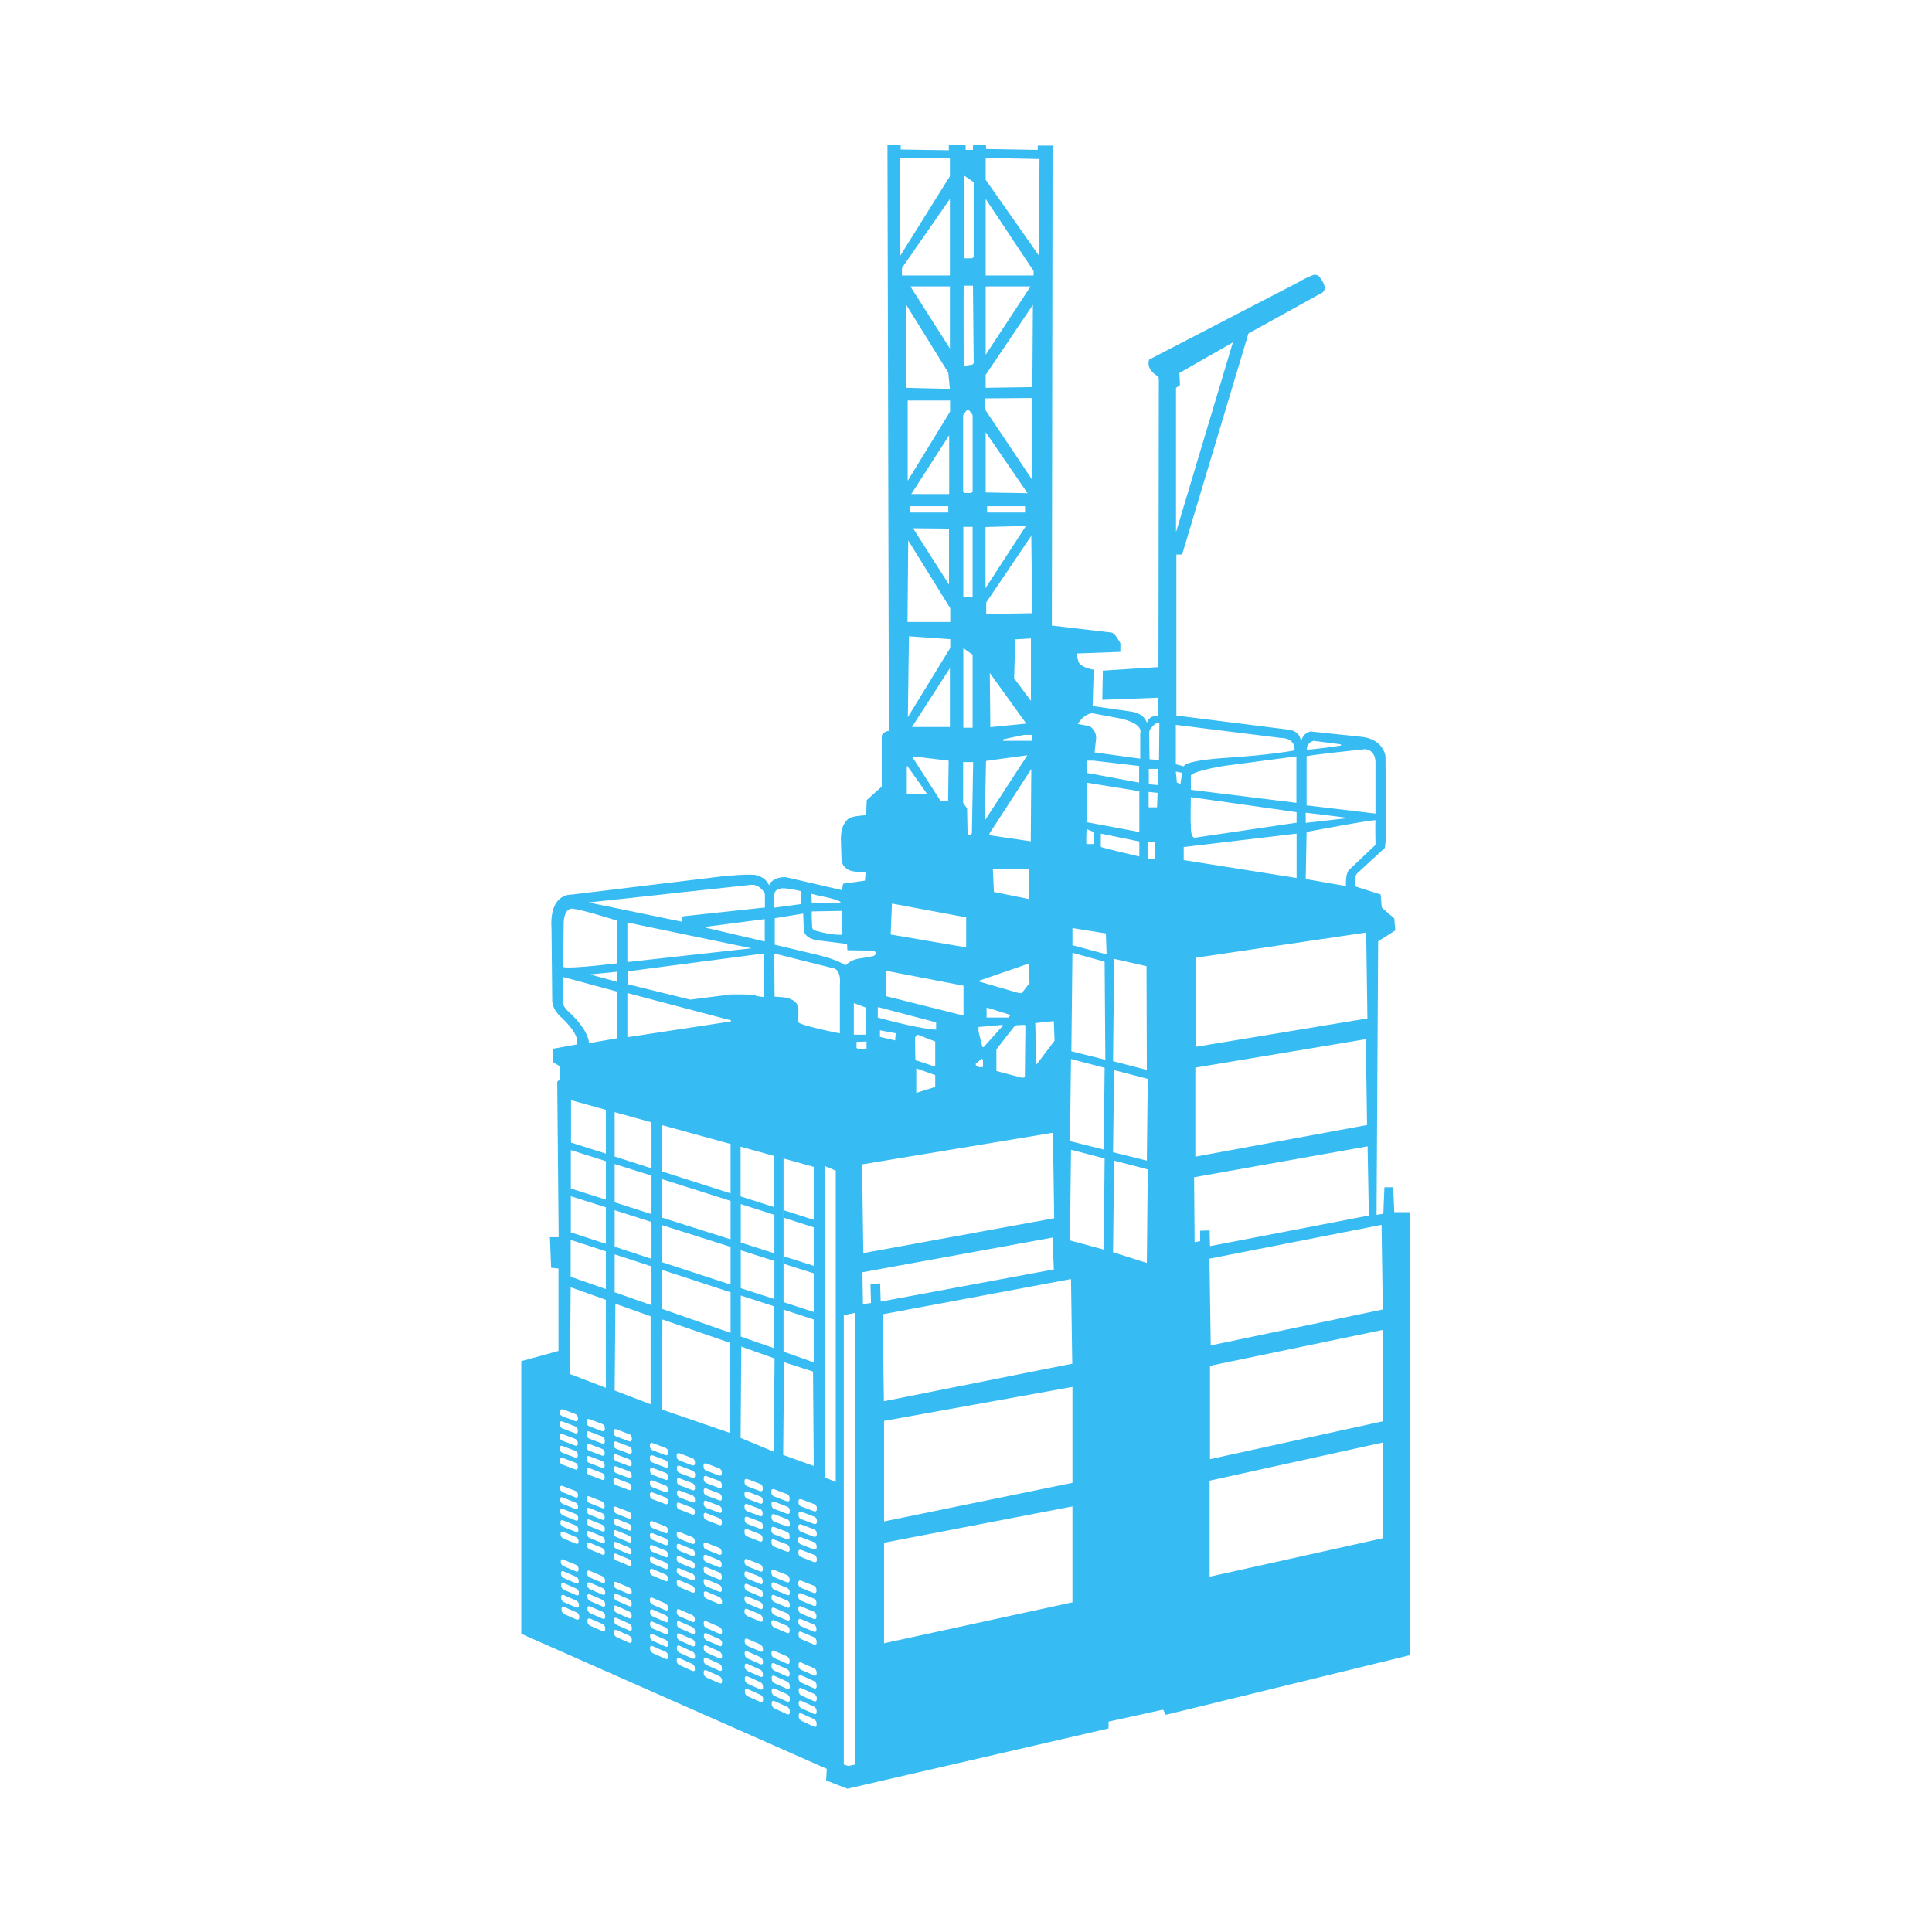 <?xml version="1.0" encoding="UTF-8"?>
<svg id="_图层_1" data-name="图层_1" xmlns="http://www.w3.org/2000/svg" version="1.1" viewBox="0 0 1080 1080">
  <!-- Generator: Adobe Illustrator 29.6.0, SVG Export Plug-In . SVG Version: 2.1.1 Build 207)  -->
  <defs>
    <style>
      .st0 {
        fill: #36bbf2;
      }
    </style>
  </defs>
  <path class="st0" d="M779.4,677.3l-.6-13.6h-4.9l-.6,14.8-3.8.6.9-152.9,9.6-6.1-.6-6.7-7-6.1-.6-7.3-13.9-4.4s-1.5-5.2.9-7.5l15.4-14.2s0-.9.6-5.8l-.3-45.3s-.9-9.9-14.2-11l-27.6-2.9s-4.9.6-5.5,6.7c0,0,.9-7-7.5-7.8l-62.1-7.8v-90h3.2l37.1-123.6,40.3-22.3s5.5-1.5-.5-9.2c-.9-1.2-2.5-1.6-3.8-1.1-2,.8-5.1,2.1-8.5,4.2l-83,43s-2.4,5.4,5.2,9.5l.2,1.4-.2,161-31.1,2-.3,16.3,31.3-1.2v10.3s-4.8-1-6.4,3.8c0,0-1-5.4-9.3-6.4l-21-3,.6-20.3s-7.1-1.2-8.4-4.2c0,0-1-2.5-.9-4.9l24.2-.9v-4.9c-.1,0-2.6-5.2-4.9-5.9l-33.4-3.9.4-268.3h-8.3v2.4l-28.9-.5v-2.2c0,0-7.3,0-7.3,0v2.7h-4.1v-2.7h-9.4v2.9c-.1,0-26.9-.4-26.9-.4v-2.5c0,0-7.4,0-7.4,0l.8,327.5s-2.6,0-4,2.5v28.6c0,0-8.4,7.6-8.4,7.6l-.3,8.4s-7.1.4-9.3,1.6c0,0-5.2,2.5-4.8,12.6l.3,10.2s-.3,6.2,7.4,7.1l6.1.6-.4,4.5-12.2,1.7-.6,3.6-31.2-7.2s-5.1-.7-8.7,2.9l-.9,1.6s-1.2-4.2-7.3-5.7c0,0-2.3-.9-19,.7l-84.1,10.2s-12.5-1.1-11.2,18.9l.4,40s-.4,4.4,4.4,9.1c0,0,9.8,8.4,9.6,14.4v1.3c0,0-13.7,2.5-13.7,2.5v7.3c0,0,4,2.5,4,2.5v7.2s-1.5,1.4-1.5,1.4l.8,86.9h-4.9c0,.1.7,17.1.7,17.1l4.1.4v46.1l-20.8,5.7v152.4l170.8,75.5-.4,6.5.6.2,11.3,4.4,146-33.7v-3.8l30.5-6.7,1.5,2.9,136.7-33.4v-247.6h-9ZM640.9,540l.2,58.1-18.9-4.9.6-57.2,18.1,4.1ZM607.4,459.6v-22.1l29.5,4.8v22.8l-29.5-5.5ZM611.6,471.8s-3.8.1-4.2,0c-.4-.1,0-8.4,0-8.4,0,0,4.1,1.9,4.2,1.7.1-.1,0,6.7,0,6.7ZM607.4,432v-6.8h3.9l25.5,3v9.3l-29.5-5.5ZM610.8,398.8c.1,0,.2,0,.3,0l15.5,2.9c13.2,3.1,10.8,8.1,10.8,8.1v14.3l-25.5-3.5.6-5.8c1.4-6.4-3.5-8.9-3.5-8.9l-6.5-1.2c3.4-5.5,7.4-6,8.3-6ZM589.1,570.8l.4,11-10.1,13.3-.7-23.2,10.4-1.1ZM551,88.3l30.1.6-.4,53.9-29.7-42.3v-12.2ZM551,111.2l26.8,40.3v2.5h-26.8v-42.8ZM551,160.1h25.1l-25.1,38.2v-38.2ZM551.1,209.4l26.3-39-.3,46-26.1.4v-7.4ZM553.1,466.9v-.9l23.4-36.1-.3,40.4-23.1-3.4ZM575.3,485.6v17l-19.7-4-.6-13h20.3ZM573.7,404.5l-20.1,2-.3-30.3,20.4,28.3ZM566.9,379.4l.6-22,8.8-.5v34.9l-9.3-12.5ZM560.7,413.3l11.7-2.5h4.3v3.3h-16v-.8ZM551.3,343.3v-6.5l25.2-37.3.5,43.3-25.6.4ZM551,275.3v-33.7l23.4,34.1-23.4-.4ZM573,283v3.5h-21.2v-3.5h21.2ZM573.5,294l-22.6,34.8v-34.2l22.6-.6ZM576.8,222.5v45.5c.1,0-25.9-38.7-25.9-38.7l-.4-6.6,26.2-.2ZM551.1,425.4c0-.1,23.2-3.2,23.2-3.2l-23.8,36.5.7-33.3ZM547.4,548.2l27.8-9.6.3,11-4.4,5.6-2-.2-21.7-6.3v-.6ZM566.8,574l1.5-.9h.2s4.4-.2,4.4-.2l.3.5-.3,28.8-1.5.3-14.4-3.8v-12.1l9.8-12.6ZM563.8,568.8h-12.3v-5.6l13.5,4.2-1.3,1.4ZM547,574.1l13.5-1.2v.6l-10.6,11.8h-.7l-2.2-8.6v-2.7ZM545.5,594.4c.2,0,3.5-2.7,3.5-2.7l.5,1v3.7l-2.1.2-1.9-1.1v-1ZM538.7,98l5.6,3.8c0,.3,0,41.4,0,41.4,0,.6-.5,1.2-1.2,1.2h-3.5c-.6,0-.9-.3-.9-.9,0,0,0-45.2,0-45.5ZM538.6,159.7h5.3c0,.3.4,43,.4,43,0,.6-.5,1.2-1.2,1.2l-3.5.5c-.6,0-.9-.3-.9-.9,0,0-.1-43.5,0-43.8ZM538.5,362.3l5.2,3.7v40.8h-5.2v-44.4ZM538.5,333.6v-39.1s5.2,0,5.2,0v39.1h-5.2ZM538.6,231.8l1.5-2.1c.5-.6,1.4-.7,1.9,0l1.5,2c.1.2.2.4.2.7v42c0,.6-.5,1.2-1.2,1.2h-2.9c-.6,0-1.2-.5-1.2-1.2v-41.9c0-.2,0-.5.2-.7ZM538.3,426h5.7l-.7,39.8-.8,1h-1.6l-.3-14.9-2.2-3.1v-22.8ZM504.2,154v-4.2l26.8-38.6v42.8h-26.8ZM531,160.1v34.7l-22.1-34.7h22.1ZM506.6,170.4l23.5,37.9.9,9.1-24.4-.6v-46.4ZM530.5,295.5v31.3l-20.1-31.5,20.1.2ZM508.9,286.5v-3.5h21.2v3.5h-21.2ZM509.4,276.2l21.2-32.9v32.9h-21.2ZM507.4,268.9v-45h23.7v6.2l-23.7,38.7ZM507,428.3h.3c0,0,10.6,15,10.6,15v.7h-11v-15.7ZM510.4,423.7v-.9l19.9,2.4-.3,22.4h-4.3l-15.3-23.8ZM509.8,406.4l21.2-32.9v32.9h-21.2ZM507.5,401l.6-45.3,23.1,1.6v4.9l-23.7,38.7ZM507.3,347.7l.4-45.6,23.5,37.9v7.7h-23.9ZM503.3,88.3h27.7v10.2l-27.7,44.4v-54.6ZM498.6,505.1l41.5,7.7v16.8l-42.2-7.2.7-17.4ZM495.5,542.7l43.1,8.3v16.7l-43.1-10.8v-14.2ZM491,563l32.3,8.5v4.1c-10.7-.6-32.6-6.8-32.6-6.8v-5.3c0,0,.2-.6.2-.6ZM521.7,595.9l-10-3.3-.2-12.7,1.5-1.5,9.8,3.8v13.6h-1.1ZM522.8,601v6.6l-10.6,3.3v-13.7l10.6,3.8ZM500.7,577.7l-.3,3.9-8.5-2v-3.7c0,0,.3.1.3.1l8.5,1.6ZM473.5,527.6l.2,3.6,14.5.2s3,1.1.2,3c0,0-2.6.6-7.8,1.4,0,0-4.1.2-7.7,3.6h-.8s-3.2-2.7-14.6-5.5l-24.4-5.8v-14.8c.1,0,15.9-2.6,15.9-2.6l.3,8.6s-.6,5.7,9.1,6.5l15.2,1.9ZM470.8,509.3v13.2s-5,.6-15.2-2.3c-.9-.3-1.6-1.1-1.6-2-.1-2.7-.4-8-.2-8.7l17.1-.3ZM432.9,500.3c-.1-4.4,6-3.7,6-3.7,5.8.4,17.5,3.8,17.6,3.8,13.4,2.7,13.3,3.8,13.3,3.8v.6h-16l-.3-7.2h-5.7v7.8l-15,2v-7.1ZM432.8,646.2v28.6l-18.8-6v-27.8l18.8,5.2ZM414.1,720v-21.1l18.8,6v21.3l-18.8-6.1ZM432.8,730.4v23.3h0s-14-4.9-14-4.9l-4.7-1.7v-22.9l18.8,6.1ZM414.1,694.6v-21.5l18.8,6v21.5l-18.8-6ZM394.5,518.6v-.5c-.2,0,33-4.3,33-4.3v12.5l-33-7.7ZM420.1,530.1l-69.4,7.7v-22.1c.1,0,69.4,14.4,69.4,14.4ZM375,499.4c5.7-.5,39.7-4.2,45.1-4.8.5,0,1.1,0,1.6.1,4.8,1.4,5.9,5.2,5.9,5.2v7.4l-45.5,4.9-1.1.9v2.1l-52-10.7,46-5ZM364.9,899.8c2.8,1.2,4.2,1.8,7.1,3.1.9.4,1.5,1.3,1.5,2.2,0,.3,0,.5,0,.8,0,.8-.7,1.2-1.5.8-2.8-1.2-4.2-1.9-7.1-3.1-.9-.4-1.5-1.3-1.5-2.2,0-.3,0-.5,0-.8,0-.8.7-1.2,1.5-.8ZM363.3,894.8c0-.3,0-.5,0-.8,0-.8.7-1.2,1.5-.8,2.8,1.2,4.2,1.8,7.1,3.1.9.4,1.5,1.3,1.5,2.2,0,.3,0,.5,0,.8,0,.8-.7,1.2-1.5.8-2.8-1.2-4.2-1.8-7.1-3.1-.9-.4-1.5-1.3-1.5-2.2ZM373.5,826.3c0,.8-.7,1.3-1.5.9-2.8-1.1-4.2-1.6-7.1-2.7-.9-.3-1.5-1.3-1.5-2.1,0-.3,0-.5,0-.9,0-.8.7-1.3,1.5-.9,2.8,1.1,4.2,1.6,7.1,2.7.9.3,1.5,1.3,1.5,2.1,0,.3,0,.5,0,.9ZM371.9,834.1c-2.8-1.1-4.2-1.6-7.1-2.7-.9-.3-1.5-1.3-1.5-2.1,0-.3,0-.5,0-.8,0-.8.7-1.2,1.5-.9,2.8,1.1,4.2,1.6,7.1,2.7.9.3,1.5,1.3,1.5,2.1,0,.3,0,.5,0,.8,0,.8-.7,1.2-1.5.9ZM373.4,839.1c0,.3,0,.5,0,.8,0,.8-.7,1.2-1.5.9-2.8-1.1-4.2-1.7-7.1-2.7-.9-.3-1.5-1.3-1.5-2.1,0-.3,0-.5,0-.8,0-.8.7-1.2,1.5-.9,2.8,1.1,4.2,1.6,7.1,2.7.9.3,1.5,1.3,1.5,2.1ZM343.6,777.3l.4-48.5,19.7,7v49.2l-20.1-7.7ZM351.6,819.5c-2.8-1.1-4.2-1.6-7.1-2.7-.9-.3-1.5-1.3-1.5-2.1,0-.3,0-.5,0-.8,0-.8.7-1.3,1.5-.9,2.8,1.1,4.2,1.6,7.1,2.7.9.3,1.5,1.3,1.5,2.1,0,.3,0,.5,0,.8,0,.8-.7,1.2-1.5.9ZM353.1,824.5c0,.3,0,.5,0,.8,0,.8-.7,1.2-1.5.9-2.8-1.1-4.2-1.6-7.1-2.7-.9-.3-1.5-1.3-1.5-2.1,0-.3,0-.5,0-.8,0-.8.7-1.2,1.5-.9,2.8,1.1,4.2,1.6,7.1,2.7.9.3,1.5,1.3,1.5,2.1ZM351.6,812.6c-2.8-1.1-4.2-1.6-7.1-2.7-.9-.3-1.5-1.3-1.5-2.1,0-.3,0-.5,0-.9,0-.8.7-1.3,1.6-1,2.8,1.1,4.2,1.6,7.1,2.7.9.3,1.5,1.3,1.5,2.1,0,.3,0,.5,0,.9,0,.8-.7,1.3-1.6.9ZM351.6,805.7c-2.8-1.1-4.2-1.6-7.1-2.7-.9-.3-1.5-1.3-1.5-2.1,0-.3,0-.5,0-.9,0-.9.7-1.3,1.6-1,2.8,1.1,4.3,1.6,7.1,2.7.9.3,1.5,1.3,1.5,2.1,0,.3,0,.5,0,.9,0,.9-.7,1.3-1.6,1ZM343.6,722.4v-21.2l20.6,6.7v21.7l-20.6-7.2ZM343.6,696.9v-20.4l20.6,6.6v20.6l-20.6-6.8ZM343.6,672.2v-21.5l20.6,6.5v21.5l-20.6-6.6ZM343.6,646.5v-24.8l20.6,5.7v25.7l-20.6-6.6ZM345.1,548.9l-15.4-4.2,15.4-1.5v5.6ZM314.8,540.2l.3-24.7c.6-9.3,5.7-7.4,5.7-7.4,4.7.4,24.3,6.6,24.3,6.6v23.8c-33.8,4-30.3,1.7-30.3,1.7ZM316.3,563.8c-1-.9-1.6-2.2-1.6-3.5v-13.9c0-.2.1-.3.3-.2l29.9,8.1c.1,0,.2.1.2.2v25.7c0,.1,0,.2-.2.2l-15.4,2.7c-.1,0-.3,0-.3-.2,0-1.4-.9-8.2-13-18.9ZM312.8,788.7c.3-.8,1.2-1.1,2.1-.8,2.9,1.1,3.7,1.4,6.6,2.5.9.3,1.6,1.3,1.6,2.1,0,.3,0,.5,0,.9,0,.9-.7,1.3-1.6,1-2.8-1.1-4.3-1.6-7.1-2.7-.9-.3-1.6-1.3-1.6-2.1,0-.3-.1-.5,0-.9ZM312.8,795.6c0-.8.7-1.3,1.5-1,2.8,1.1,4.3,1.6,7.1,2.7.9.3,1.6,1.3,1.6,2.1,0,.3,0,.5,0,.9,0,.8-.7,1.3-1.5.9-2.8-1.1-4.3-1.6-7.1-2.7-.9-.3-1.6-1.3-1.6-2.1,0-.3,0-.5,0-.9ZM312.8,802.5c0-.8.7-1.2,1.5-.9,2.8,1.1,4.3,1.6,7.1,2.7.9.3,1.5,1.3,1.6,2.1,0,.3,0,.5,0,.8,0,.8-.7,1.2-1.5.9-2.8-1.1-4.3-1.6-7.1-2.7-.9-.3-1.6-1.3-1.6-2.1,0-.3,0-.5,0-.8ZM312.9,809.2c0-.8.7-1.2,1.5-.9,2.8,1.1,4.2,1.6,7.1,2.7.9.3,1.5,1.3,1.5,2.1,0,.3,0,.5,0,.8,0,.8-.7,1.2-1.5.9-2.8-1.1-4.2-1.6-7.1-2.7-.9-.3-1.5-1.2-1.6-2.1,0-.3,0-.5,0-.8ZM312.9,815.8c0-.8.7-1.2,1.5-.9,2.8,1.1,4.2,1.6,7.1,2.7.9.3,1.5,1.2,1.5,2.1,0,.3,0,.5,0,.8,0,.8-.7,1.2-1.5.9-2.8-1.1-4.2-1.6-7.1-2.7-.9-.3-1.5-1.2-1.6-2,0-.3,0-.5,0-.8ZM313.1,831.5c0-.8.7-1.2,1.5-.8,2.8,1.1,4.2,1.6,7,2.7.8.3,1.5,1.2,1.5,2,0,.3,0,.5,0,.8,0,.8-.7,1.2-1.5.8-2.8-1.1-4.2-1.7-7-2.8-.8-.3-1.5-1.2-1.5-2,0-.3,0-.5,0-.8ZM313.1,837.9c0-.8.7-1.2,1.5-.8,2.8,1.1,4.2,1.7,7,2.8.8.3,1.5,1.2,1.5,2,0,.3,0,.5,0,.8,0,.8-.7,1.2-1.5.8-2.8-1.1-4.2-1.7-7-2.8-.8-.3-1.5-1.2-1.5-2,0-.3,0-.5,0-.8ZM313.2,844.3c0-.8.7-1.1,1.5-.8,2.8,1.1,4.2,1.7,7,2.8.8.3,1.5,1.3,1.5,2,0,.3,0,.5,0,.8,0,.8-.7,1.2-1.5.8-2.8-1.1-4.2-1.7-7-2.8-.8-.3-1.5-1.2-1.5-2,0-.3,0-.5,0-.8ZM313.3,850.7c0-.8.7-1.1,1.5-.8,2.8,1.1,4.2,1.7,7,2.8.8.3,1.5,1.3,1.5,2,0,.3,0,.5,0,.8,0,.8-.7,1.1-1.5.8-2.8-1.1-4.2-1.7-7-2.8-.8-.3-1.5-1.3-1.5-2,0-.3,0-.5,0-.8ZM313.4,857.1c0-.8.7-1.1,1.5-.8,2.8,1.1,4.2,1.7,7,2.9.8.3,1.5,1.3,1.5,2.1,0,.3,0,.5,0,.8,0,.8-.7,1.1-1.5.8-2.8-1.2-4.2-1.7-7-2.9-.8-.3-1.5-1.3-1.5-2,0-.3,0-.5,0-.8ZM313.5,872.6c0-.8.7-1.2,1.5-.8,2.8,1.2,4.1,1.8,6.9,2.9.8.4,1.5,1.3,1.5,2.1,0,.3,0,.5,0,.8,0,.8-.7,1.2-1.5.8-2.8-1.2-4.2-1.8-6.9-2.9-.8-.4-1.5-1.3-1.5-2.1,0-.3,0-.5,0-.8ZM313.6,879.2c0-.8.7-1.2,1.5-.8,2.8,1.2,4.1,1.8,6.9,3,.8.4,1.5,1.3,1.5,2.1,0,.3,0,.5,0,.8,0,.8-.7,1.2-1.5.8-2.8-1.2-4.1-1.8-6.9-3-.8-.4-1.5-1.3-1.5-2.1,0-.3,0-.5,0-.8ZM313.7,885.8c0-.8.7-1.2,1.5-.8,2.8,1.2,4.1,1.8,6.9,3,.8.4,1.5,1.3,1.5,2.1,0,.3,0,.5,0,.8,0,.8-.7,1.2-1.5.8-2.8-1.2-4.1-1.8-6.9-3-.8-.4-1.5-1.3-1.5-2.1,0-.3,0-.5,0-.8ZM313.7,892.5c0-.8.7-1.2,1.5-.8,2.7,1.2,4.1,1.8,6.9,3,.8.4,1.5,1.3,1.5,2.2,0,.3,0,.5,0,.8,0,.8-.7,1.2-1.5.9-2.8-1.2-4.1-1.8-6.9-3-.8-.4-1.5-1.3-1.5-2.2,0-.3,0-.5,0-.8ZM322.2,905.3c-2.7-1.2-4.1-1.8-6.8-3-.8-.4-1.5-1.3-1.5-2.2,0-.3,0-.5,0-.9,0-.8.7-1.2,1.5-.9,2.7,1.2,4.1,1.8,6.9,3,.8.4,1.5,1.3,1.5,2.2,0,.3,0,.5,0,.9,0,.8-.7,1.2-1.5.9ZM327.9,808.1c0-.8.7-1.3,1.5-.9,2.8,1.1,4.3,1.6,7.1,2.7.9.3,1.5,1.3,1.5,2.1,0,.3,0,.5,0,.8,0,.8-.7,1.2-1.5.9-2.8-1.1-4.2-1.6-7.1-2.7-.9-.3-1.5-1.3-1.5-2.1,0-.3,0-.5,0-.8ZM329.5,800.3c2.8,1.1,4.3,1.6,7.1,2.7.9.3,1.5,1.3,1.5,2.1,0,.3,0,.5,0,.9,0,.8-.7,1.3-1.6.9-2.8-1.1-4.3-1.6-7.1-2.7-.9-.3-1.5-1.3-1.5-2.1,0-.3,0-.5,0-.9,0-.8.7-1.3,1.6-1ZM327.9,795.2c0-.3,0-.5,0-.9,0-.9.7-1.3,1.6-1,2.8,1.1,4.3,1.6,7.1,2.7.9.3,1.5,1.3,1.5,2.1,0,.3,0,.5,0,.9,0,.9-.7,1.3-1.6,1-2.8-1.1-4.3-1.6-7.1-2.7-.9-.3-1.5-1.3-1.5-2.1ZM327.9,814.9c0-.8.7-1.2,1.5-.9,2.8,1.1,4.2,1.6,7.1,2.7.9.3,1.5,1.3,1.5,2.1,0,.3,0,.5,0,.8,0,.8-.7,1.2-1.5.9-2.8-1.1-4.2-1.6-7.1-2.7-.9-.3-1.5-1.3-1.5-2.1,0-.3,0-.5,0-.8ZM327.9,821.6c0-.8.7-1.2,1.5-.9,2.8,1.1,4.2,1.6,7.1,2.7.9.3,1.5,1.3,1.5,2.1,0,.3,0,.5,0,.8,0,.8-.7,1.2-1.5.9-2.8-1.1-4.2-1.6-7.1-2.7-.9-.3-1.5-1.2-1.5-2.1,0-.3,0-.5,0-.8ZM328,837.3c0-.8.7-1.2,1.5-.8,2.8,1.1,4.2,1.7,7,2.8.8.3,1.5,1.3,1.5,2.1,0,.3,0,.5,0,.8,0,.8-.7,1.2-1.5.8-2.8-1.1-4.2-1.7-7-2.8-.8-.3-1.5-1.3-1.5-2,0-.3,0-.5,0-.8ZM328,843.8c0-.8.7-1.2,1.5-.8,2.8,1.1,4.2,1.7,7,2.8.8.3,1.5,1.3,1.5,2.1,0,.3,0,.5,0,.8,0,.8-.7,1.2-1.5.8-2.8-1.1-4.2-1.7-7-2.8-.8-.3-1.5-1.3-1.5-2,0-.3,0-.5,0-.8ZM328.1,850.3c0-.8.7-1.2,1.5-.8,2.8,1.1,4.2,1.7,7,2.8.8.3,1.5,1.3,1.5,2.1,0,.3,0,.5,0,.8,0,.8-.7,1.2-1.5.8-2.8-1.1-4.2-1.7-7-2.8-.8-.3-1.5-1.3-1.5-2.1,0-.3,0-.5,0-.8ZM328.1,856.8c0-.8.7-1.2,1.5-.8,2.8,1.1,4.2,1.7,7,2.9.8.3,1.5,1.3,1.5,2.1,0,.3,0,.5,0,.8,0,.8-.7,1.2-1.5.8-2.8-1.2-4.2-1.7-7-2.9-.8-.3-1.5-1.3-1.5-2.1,0-.3,0-.5,0-.8ZM328.1,863.2c0-.8.7-1.2,1.5-.8,2.8,1.2,4.2,1.7,7,2.9.8.4,1.5,1.3,1.5,2.1,0,.3,0,.5,0,.8,0,.8-.7,1.2-1.5.8-2.8-1.2-4.2-1.8-7-2.9-.8-.4-1.5-1.3-1.5-2.1,0-.3,0-.5,0-.8ZM328.2,878.9c0-.8.7-1.2,1.5-.8,2.8,1.2,4.2,1.8,7,3,.8.4,1.5,1.3,1.5,2.1,0,.3,0,.5,0,.8,0,.8-.7,1.2-1.5.8-2.8-1.2-4.2-1.8-7-3-.8-.4-1.5-1.3-1.5-2.1,0-.3,0-.5,0-.8ZM328.3,885.5c0-.8.7-1.2,1.5-.8,2.8,1.2,4.2,1.8,7,3,.8.4,1.5,1.3,1.5,2.1,0,.3,0,.5,0,.8,0,.8-.7,1.2-1.5.8-2.8-1.2-4.2-1.8-7-3-.8-.4-1.5-1.3-1.5-2.1,0-.3,0-.5,0-.8ZM328.3,892.1c0-.8.7-1.2,1.5-.8,2.8,1.2,4.2,1.8,7,3,.8.4,1.5,1.3,1.5,2.1,0,.3,0,.5,0,.8,0,.8-.7,1.2-1.5.8-2.8-1.2-4.2-1.8-6.9-3-.8-.4-1.5-1.3-1.5-2.1,0-.3,0-.5,0-.8ZM328.4,898.8c0-.8.7-1.2,1.5-.8,2.8,1.2,4.2,1.8,6.9,3,.8.4,1.5,1.3,1.5,2.2,0,.3,0,.5,0,.8,0,.8-.7,1.2-1.5.8-2.8-1.2-4.2-1.8-6.9-3-.8-.4-1.5-1.3-1.5-2.2,0-.3,0-.5,0-.8ZM336.8,911.8c-2.8-1.2-4.2-1.8-6.9-3-.8-.4-1.5-1.3-1.5-2.2,0-.3,0-.5,0-.9,0-.8.7-1.2,1.5-.9,2.8,1.2,4.2,1.8,6.9,3,.8.4,1.5,1.3,1.5,2.2,0,.3,0,.5,0,.9,0,.8-.7,1.2-1.5.9ZM338.7,775.8l-20.1-7.7.4-48.5,19.7,7v49.2ZM338.7,720.6l-19.7-6.9v-20.6s19.7,6.4,19.7,6.4v21.1ZM338.7,695.3l-19.6-6.4v-20.2s19.6,6.2,19.6,6.2v20.4ZM338.7,670.6l-19.6-6.2v-21.5c0,0,19.6,6.2,19.6,6.2v21.5ZM338.7,644.9l-19.5-6.2v-23.7c0,0,19.5,5.4,19.5,5.4v24.6ZM342.9,827.3c0-.8.7-1.2,1.5-.9,2.8,1.1,4.2,1.6,7.1,2.7.9.3,1.5,1.3,1.5,2.1,0,.3,0,.5,0,.8,0,.8-.7,1.2-1.5.9-2.8-1.1-4.2-1.6-7.1-2.7-.9-.3-1.5-1.3-1.5-2.1,0-.3,0-.5,0-.8ZM342.9,843.2c0-.8.7-1.2,1.5-.9,2.8,1.1,4.2,1.7,7.1,2.8.9.3,1.5,1.3,1.5,2.1,0,.3,0,.5,0,.8,0,.8-.7,1.2-1.5.9-2.8-1.1-4.2-1.7-7-2.8-.8-.3-1.5-1.3-1.5-2.1,0-.3,0-.5,0-.8ZM343,849.8c0-.8.7-1.2,1.5-.8,2.8,1.1,4.2,1.7,7,2.8.9.3,1.5,1.3,1.5,2.1,0,.3,0,.5,0,.8,0,.8-.7,1.2-1.5.8-2.8-1.1-4.2-1.7-7-2.8-.8-.3-1.5-1.3-1.5-2.1,0-.3,0-.5,0-.8ZM343,856.3c0-.8.7-1.2,1.5-.8,2.8,1.1,4.2,1.7,7,2.9.8.3,1.5,1.3,1.5,2.1,0,.3,0,.5,0,.8,0,.8-.7,1.2-1.5.8-2.8-1.2-4.2-1.7-7-2.9-.8-.3-1.5-1.3-1.5-2.1,0-.3,0-.5,0-.8ZM343,862.9c0-.8.7-1.2,1.5-.8,2.8,1.2,4.2,1.7,7,2.9.8.3,1.5,1.3,1.5,2.1,0,.3,0,.5,0,.8,0,.8-.7,1.2-1.5.8-2.8-1.2-4.2-1.7-7-2.9-.8-.4-1.5-1.3-1.5-2.1,0-.3,0-.5,0-.8ZM343,869.4c0-.8.7-1.2,1.5-.8,2.8,1.2,4.2,1.8,7,2.9.8.4,1.5,1.3,1.5,2.1,0,.3,0,.5,0,.8,0,.8-.7,1.2-1.5.8-2.8-1.2-4.2-1.8-7-2.9-.8-.4-1.5-1.3-1.5-2.1,0-.3,0-.5,0-.8ZM343.1,885.2c0-.8.7-1.2,1.5-.8,2.8,1.2,4.2,1.8,7,3,.8.4,1.5,1.3,1.5,2.1,0,.3,0,.5,0,.8,0,.8-.7,1.2-1.5.8-2.8-1.2-4.2-1.8-7-3-.8-.4-1.5-1.3-1.5-2.1,0-.3,0-.5,0-.8ZM343.1,891.8c0-.8.7-1.2,1.5-.8,2.8,1.2,4.2,1.8,7,3,.8.4,1.5,1.3,1.5,2.2,0,.3,0,.5,0,.8,0,.8-.7,1.2-1.5.8-2.8-1.2-4.2-1.8-7-3.1-.8-.4-1.5-1.3-1.5-2.1,0-.3,0-.5,0-.8ZM343.1,898.5c0-.8.7-1.2,1.5-.8,2.8,1.2,4.2,1.8,7,3.1.8.4,1.5,1.3,1.5,2.2,0,.3,0,.5,0,.8,0,.8-.7,1.2-1.5.8-2.8-1.2-4.2-1.8-7-3.1-.8-.4-1.5-1.3-1.5-2.2,0-.3,0-.5,0-.8ZM353.2,917.4c0,.8-.7,1.2-1.5.9-2.8-1.2-4.2-1.9-7-3.1-.8-.4-1.5-1.4-1.5-2.2,0-.3,0-.5,0-.9,0-.8.7-1.2,1.5-.9,2.8,1.2,4.2,1.9,7,3.1.8.4,1.5,1.4,1.5,2.2,0,.3,0,.5,0,.9ZM353.2,910.6c0,.8-.7,1.2-1.5.8-2.8-1.2-4.2-1.9-7-3.1-.8-.4-1.5-1.3-1.5-2.2,0-.3,0-.5,0-.8,0-.8.7-1.2,1.5-.8,2.8,1.2,4.2,1.8,7,3.1.8.4,1.5,1.4,1.5,2.2v.8ZM363.3,851.3c0-.8.7-1.2,1.5-.9,2.8,1.1,4.2,1.7,7.1,2.8.9.3,1.5,1.3,1.5,2.1,0,.3,0,.5,0,.8,0,.8-.7,1.2-1.5.9-2.8-1.1-4.2-1.7-7.1-2.8-.9-.3-1.5-1.3-1.5-2.1,0-.3,0-.5,0-.8ZM363.3,858c0-.8.7-1.2,1.5-.9,2.8,1.1,4.2,1.7,7.1,2.8.9.3,1.5,1.3,1.5,2.1,0,.3,0,.5,0,.8,0,.8-.7,1.2-1.5.9-2.8-1.1-4.2-1.7-7.1-2.9-.9-.3-1.5-1.3-1.5-2.1,0-.3,0-.5,0-.8ZM363.3,864.6c0-.8.7-1.2,1.5-.8,2.8,1.2,4.2,1.7,7.1,2.9.9.3,1.5,1.3,1.5,2.1,0,.3,0,.5,0,.8,0,.8-.7,1.2-1.5.8-2.8-1.2-4.2-1.7-7.1-2.9-.9-.3-1.5-1.3-1.5-2.1,0-.3,0-.5,0-.8ZM363.3,871.2c0-.8.7-1.2,1.5-.8,2.8,1.2,4.2,1.8,7.1,2.9.9.4,1.5,1.3,1.5,2.1,0,.3,0,.5,0,.8,0,.8-.7,1.2-1.5.8-2.8-1.2-4.2-1.8-7.1-2.9-.9-.4-1.5-1.3-1.5-2.1,0-.3,0-.5,0-.8ZM363.3,877.9c0-.8.7-1.2,1.5-.8,2.8,1.2,4.2,1.8,7.1,3,.9.4,1.5,1.3,1.5,2.1,0,.3,0,.5,0,.8,0,.8-.7,1.2-1.5.8-2.8-1.2-4.2-1.8-7.1-3-.9-.4-1.5-1.3-1.5-2.1,0-.3,0-.5,0-.8ZM373.5,926.5c0,.8-.7,1.2-1.5.8-2.8-1.3-4.2-1.9-7.1-3.2-.8-.4-1.5-1.4-1.5-2.2,0-.3,0-.5,0-.9,0-.8.7-1.2,1.5-.8,2.8,1.3,4.2,1.9,7.1,3.1.9.4,1.5,1.4,1.5,2.2,0,.3,0,.5,0,.9ZM373.5,919.6c0,.8-.7,1.2-1.5.8-2.8-1.3-4.2-1.9-7.1-3.1-.8-.4-1.5-1.4-1.5-2.2,0-.3,0-.5,0-.8,0-.8.7-1.2,1.5-.8,2.8,1.2,4.2,1.9,7.1,3.1.9.4,1.5,1.4,1.5,2.2,0,.3,0,.5,0,.9ZM373.5,912.7c0,.8-.7,1.2-1.5.8-2.8-1.3-4.2-1.9-7.1-3.1-.9-.4-1.5-1.4-1.5-2.2s0-.5,0-.8c0-.8.7-1.2,1.5-.8,2.8,1.2,4.2,1.9,7.1,3.1.9.4,1.5,1.4,1.5,2.2,0,.3,0,.5,0,.8ZM373.5,819.4c0,.8-.7,1.3-1.6.9-2.8-1.1-4.2-1.6-7.1-2.7-.9-.3-1.5-1.3-1.5-2.1,0-.3,0-.5,0-.9,0-.8.7-1.3,1.6-1,2.8,1.1,4.2,1.6,7.1,2.7.9.3,1.5,1.3,1.5,2.1,0,.3,0,.5,0,.9ZM373.5,812.4c0,.9-.7,1.3-1.6,1-2.8-1.1-4.2-1.6-7.1-2.7-.9-.3-1.5-1.3-1.5-2.1,0-.3,0-.5,0-.9,0-.9.7-1.3,1.6-1,2.8,1.1,4.2,1.6,7.1,2.7.9.3,1.5,1.3,1.5,2.1,0,.3,0,.5,0,.9ZM378.3,857.3c0-.8.7-1.2,1.5-.9,2.8,1.1,4.2,1.7,7.1,2.8.9.3,1.5,1.3,1.5,2.1,0,.3,0,.5,0,.8,0,.8-.7,1.2-1.5.9-2.8-1.1-4.2-1.7-7.1-2.8-.9-.3-1.5-1.3-1.5-2.1,0-.3,0-.5,0-.8ZM379.9,906.4c2.8,1.2,4.2,1.9,7.1,3.1.9.4,1.5,1.4,1.5,2.2,0,.3,0,.5,0,.8,0,.8-.7,1.2-1.5.8-2.8-1.3-4.3-1.9-7.1-3.1-.9-.4-1.5-1.4-1.5-2.2,0-.3,0-.5,0-.8,0-.8.7-1.2,1.5-.8ZM378.3,901.3c0-.3,0-.5,0-.8,0-.8.7-1.2,1.5-.8,2.8,1.2,4.2,1.8,7.1,3.1.9.4,1.5,1.3,1.5,2.2,0,.3,0,.5,0,.8,0,.8-.7,1.2-1.5.8-2.8-1.2-4.2-1.9-7.1-3.1-.9-.4-1.5-1.3-1.5-2.2ZM388.5,825.1c0,.9-.7,1.3-1.5,1-2.8-1.1-4.2-1.6-7.1-2.7-.9-.3-1.5-1.3-1.5-2.1,0-.3,0-.5,0-.9,0-.9.7-1.3,1.6-1,2.8,1.1,4.2,1.6,7.1,2.7.9.3,1.5,1.3,1.5,2.1,0,.3,0,.5,0,.9ZM379.9,826.4c2.8,1.1,4.2,1.6,7.1,2.7.9.3,1.5,1.3,1.5,2.1,0,.3,0,.5,0,.9,0,.8-.7,1.3-1.5.9-2.8-1.1-4.2-1.6-7.1-2.7-.9-.3-1.5-1.3-1.5-2.1,0-.3,0-.5,0-.9,0-.8.7-1.3,1.5-.9ZM379.9,833.2c2.8,1.1,4.2,1.6,7.1,2.7.9.3,1.5,1.3,1.5,2.1,0,.3,0,.5,0,.9,0,.8-.7,1.3-1.5.9-2.8-1.1-4.2-1.6-7.1-2.7-.9-.3-1.5-1.3-1.5-2.1,0-.3,0-.5,0-.8,0-.8.7-1.3,1.5-.9ZM379.8,840.1c2.8,1.1,4.2,1.6,7.1,2.7.9.3,1.5,1.3,1.5,2.1,0,.3,0,.5,0,.8,0,.8-.7,1.2-1.5.9-2.8-1.1-4.2-1.7-7.1-2.8-.9-.3-1.5-1.3-1.5-2.1,0-.3,0-.5,0-.8,0-.8.7-1.2,1.5-.9ZM378.3,864c0-.8.7-1.2,1.5-.9,2.8,1.1,4.2,1.7,7.1,2.9.9.3,1.5,1.3,1.5,2.1,0,.3,0,.5,0,.8,0,.8-.7,1.2-1.5.9-2.8-1.2-4.2-1.7-7.1-2.9-.9-.3-1.5-1.3-1.5-2.1,0-.3,0-.5,0-.8ZM378.3,870.8c0-.8.7-1.2,1.5-.9,2.8,1.2,4.2,1.7,7.1,2.9.9.4,1.5,1.3,1.5,2.1,0,.3,0,.5,0,.8,0,.8-.7,1.2-1.5.9-2.8-1.2-4.2-1.8-7.1-2.9-.9-.4-1.5-1.3-1.5-2.1,0-.3,0-.5,0-.8ZM378.3,877.5c0-.8.7-1.2,1.5-.8,2.8,1.2,4.2,1.8,7.1,2.9.9.4,1.5,1.3,1.5,2.1,0,.3,0,.5,0,.8,0,.8-.7,1.2-1.5.9-2.8-1.2-4.2-1.8-7.1-3-.9-.4-1.5-1.3-1.5-2.1,0-.3,0-.5,0-.8ZM378.3,884.2c0-.8.7-1.2,1.5-.8,2.8,1.2,4.2,1.8,7.1,3,.9.4,1.5,1.3,1.5,2.2,0,.3,0,.5,0,.8,0,.8-.7,1.2-1.5.8-2.8-1.2-4.2-1.8-7.1-3-.9-.4-1.5-1.3-1.5-2.1,0-.3,0-.5,0-.8ZM388.5,933.2c0,.9-.7,1.2-1.6.8-2.8-1.3-4.3-1.9-7.1-3.2-.9-.4-1.5-1.4-1.5-2.2,0-.3,0-.5,0-.9,0-.8.7-1.2,1.5-.8,2.8,1.3,4.2,1.9,7.1,3.2.9.4,1.5,1.4,1.5,2.2,0,.3,0,.5,0,.9ZM388.5,926.3c0,.8-.7,1.2-1.5.8-2.8-1.3-4.3-1.9-7.1-3.2-.9-.4-1.5-1.4-1.5-2.2,0-.3,0-.5,0-.9,0-.8.7-1.2,1.5-.8,2.8,1.3,4.2,1.9,7.1,3.2.9.4,1.5,1.4,1.5,2.2,0,.3,0,.5,0,.9ZM388.5,919.4c0,.8-.7,1.2-1.5.8-2.8-1.3-4.3-1.9-7.1-3.2-.9-.4-1.5-1.4-1.5-2.2,0-.3,0-.5,0-.8,0-.8.7-1.2,1.5-.8,2.8,1.3,4.2,1.9,7.1,3.1.9.4,1.5,1.4,1.5,2.2,0,.3,0,.5,0,.9ZM388.5,818.1c0,.9-.7,1.3-1.6,1-2.8-1.1-4.2-1.6-7.1-2.7-.9-.3-1.5-1.3-1.5-2.1,0-.3,0-.5,0-.9,0-.9.7-1.3,1.6-1,2.8,1.1,4.2,1.6,7.1,2.7.9.3,1.5,1.3,1.5,2.1,0,.3,0,.5,0,.9ZM393.3,863.3c0-.8.7-1.2,1.5-.9,2.8,1.1,4.2,1.7,7.1,2.8.9.3,1.5,1.3,1.5,2.1,0,.3,0,.5,0,.9,0,.8-.7,1.2-1.5.9-2.8-1.1-4.2-1.7-7.1-2.9-.9-.3-1.5-1.3-1.5-2.1,0-.3,0-.5,0-.8ZM402,913.2c-2.8-1.2-4.3-1.9-7.1-3.1-.9-.4-1.5-1.4-1.5-2.2,0-.3,0-.5,0-.8,0-.8.7-1.2,1.5-.8,2.8,1.2,4.3,1.9,7.1,3.1.9.4,1.6,1.4,1.6,2.2,0,.3,0,.5,0,.9,0,.8-.7,1.2-1.5.8ZM403.6,918.4c0,.3,0,.5,0,.9,0,.8-.7,1.2-1.5.8-2.8-1.3-4.3-1.9-7.1-3.1-.9-.4-1.5-1.4-1.5-2.2,0-.3,0-.5,0-.9,0-.8.7-1.2,1.5-.8,2.8,1.3,4.3,1.9,7.1,3.1.9.4,1.6,1.4,1.6,2.2ZM403.5,823.8c0,.9-.7,1.3-1.6,1-2.8-1.1-4.2-1.6-7.1-2.7-.9-.3-1.5-1.3-1.5-2.1,0-.3,0-.5,0-.9,0-.9.7-1.3,1.6-1,2.8,1.1,4.2,1.6,7.1,2.7.9.3,1.5,1.3,1.5,2.1,0,.3,0,.5,0,.9ZM394.9,825.1c2.8,1.1,4.2,1.6,7.1,2.7.9.3,1.5,1.3,1.5,2.1,0,.3,0,.5,0,.9,0,.9-.7,1.3-1.5,1-2.8-1.1-4.2-1.6-7.1-2.7-.9-.3-1.5-1.3-1.5-2.1,0-.3,0-.5,0-.9,0-.9.7-1.3,1.5-1ZM394.9,832.1c2.8,1.1,4.2,1.6,7.1,2.7.9.3,1.5,1.3,1.5,2.1,0,.3,0,.5,0,.9,0,.9-.7,1.3-1.5.9-2.8-1.1-4.2-1.6-7.1-2.7-.9-.3-1.5-1.3-1.5-2.1,0-.3,0-.5,0-.9,0-.8.7-1.3,1.5-.9ZM394.9,839c2.8,1.1,4.2,1.6,7.1,2.7.9.3,1.5,1.3,1.5,2.1,0,.3,0,.5,0,.9,0,.8-.7,1.3-1.5.9-2.8-1.1-4.2-1.6-7.1-2.7-.9-.3-1.5-1.3-1.5-2.1,0-.3,0-.5,0-.9,0-.8.7-1.3,1.5-.9ZM394.9,845.9c2.8,1.1,4.2,1.6,7.1,2.7.9.3,1.5,1.3,1.5,2.1,0,.3,0,.5,0,.9,0,.8-.7,1.3-1.5.9-2.8-1.1-4.2-1.7-7.1-2.8-.9-.3-1.5-1.3-1.5-2.1,0-.3,0-.5,0-.9,0-.8.7-1.3,1.5-.9ZM393.3,870.1c0-.8.7-1.2,1.5-.9,2.8,1.1,4.2,1.7,7.1,2.9.9.3,1.5,1.3,1.5,2.2,0,.3,0,.5,0,.9,0,.8-.7,1.2-1.5.9-2.8-1.2-4.3-1.7-7.1-2.9-.9-.3-1.5-1.3-1.5-2.1,0-.3,0-.5,0-.8ZM393.3,876.9c0-.8.7-1.2,1.5-.9,2.8,1.2,4.3,1.7,7.1,2.9.9.4,1.5,1.3,1.6,2.2,0,.3,0,.5,0,.9,0,.8-.7,1.2-1.5.9-2.8-1.2-4.3-1.8-7.1-2.9-.9-.4-1.5-1.3-1.5-2.2v-.8ZM393.3,883.7c0-.8.7-1.2,1.5-.9,2.8,1.2,4.3,1.8,7.1,3,.9.4,1.5,1.3,1.6,2.2,0,.3,0,.5,0,.9,0,.8-.7,1.2-1.5.9-2.8-1.2-4.3-1.8-7.1-3-.9-.4-1.5-1.3-1.5-2.2,0-.3,0-.5,0-.8ZM393.4,890.6c0-.8.7-1.2,1.5-.9,2.8,1.2,4.3,1.8,7.1,3,.9.4,1.5,1.3,1.6,2.2,0,.3,0,.5,0,.9,0,.8-.7,1.2-1.5.9-2.8-1.2-4.3-1.8-7.1-3-.9-.4-1.5-1.3-1.5-2.2,0-.3,0-.5,0-.8ZM403.6,940.1c0,.9-.7,1.2-1.6.8-2.8-1.3-4.3-1.9-7.1-3.2-.9-.4-1.5-1.4-1.5-2.2,0-.3,0-.5,0-.9,0-.9.7-1.2,1.6-.8,2.8,1.3,4.3,1.9,7.1,3.2.9.4,1.5,1.4,1.5,2.2,0,.3,0,.5,0,.9ZM403.6,933.1c0,.9-.7,1.2-1.6.8-2.8-1.3-4.3-1.9-7.1-3.2-.9-.4-1.5-1.4-1.5-2.2,0-.3,0-.5,0-.9,0-.8.7-1.2,1.5-.8,2.8,1.3,4.3,1.9,7.1,3.2.9.4,1.5,1.4,1.5,2.2,0,.3,0,.5,0,.9ZM402,927c-2.8-1.3-4.3-1.9-7.1-3.2-.9-.4-1.5-1.4-1.5-2.2s0-.5,0-.9c0-.8.7-1.2,1.5-.8,2.8,1.3,4.3,1.9,7.1,3.2.9.4,1.5,1.4,1.6,2.2,0,.3,0,.5,0,.9,0,.8-.7,1.2-1.5.8ZM408,801l-38.1-13.1.4-50.3,37.6,13v50.4ZM408.4,745.1l-38.5-13.5v-21.8l38.5,12.6v22.8ZM408.4,718.1l-38.5-12.6v-20.7l38.5,12.2v21.1ZM408.4,692.8l-38.5-12.2v-21.5l38.5,12.2v21.5ZM408.4,667.1l-38.5-12.3v-25.9l38.5,10.6v27.6ZM408.5,571l-57.8,8.8v-24.7l58,15.3-.2.7ZM408.5,555.9l-22.6,2.9-35-8.6v-7.2c-.1,0,76.2-10,76.2-10v24.3s-3.2,0-5.6-1.1c0,0-4.5-.5-13-.3ZM414.5,752.8l18.5,6.6-.5,52.1-18.5-7.7.4-51.1ZM438,727.8v-47.1h0v-33.1l16.9,4.7v29.6h0s-16.5-5.3-16.5-5.3v4.2s16.5,5.3,16.5,5.3h0s0,0,0,0v21.5h0s-16.7-5.3-16.7-5.3v4.2s16.7,5.3,16.7,5.3h0v21.6h0s-16.9-5.5-16.9-5.5v4.2h0s0-4.2,0-4.2h0ZM454.9,737.6v23.9h0s0,0,0,0h-.2c0,0,0,0,0,0l-16.7-5.9v-23.5l16.9,5.5h0ZM438.3,761.5l16.2,5.2.4,52.8-17.1-6.2.5-51.8ZM439.9,835.2c.9.3,1.5,1.3,1.5,2.1,0,.3,0,.5,0,.9,0,.9-.7,1.3-1.6,1-2.8-1.1-4.3-1.6-7.1-2.7-.9-.3-1.5-1.3-1.5-2.1,0-.3,0-.5,0-.9,0-.9.7-1.3,1.6-1,2.8,1.1,4.3,1.6,7.1,2.7ZM439.9,853.3c-2.8-1.1-4.3-1.6-7.1-2.7-.9-.3-1.5-1.3-1.5-2.2,0-.3,0-.5,0-.9,0-.9.7-1.3,1.6-1,2.8,1.1,4.3,1.6,7.1,2.7.9.3,1.5,1.3,1.5,2.2,0,.4,0,.5,0,.9,0,.9-.7,1.3-1.6,1ZM441.4,858.5c0,.4,0,.5,0,.9,0,.9-.7,1.3-1.6,1-2.8-1.1-4.3-1.6-7.1-2.7-.9-.3-1.5-1.3-1.5-2.2,0-.3,0-.5,0-.9,0-.9.7-1.3,1.6-1,2.8,1.1,4.3,1.6,7.1,2.7.9.3,1.5,1.3,1.5,2.2ZM439.9,846.2c-2.8-1.1-4.3-1.6-7.1-2.7-.9-.3-1.5-1.3-1.5-2.1,0-.3,0-.5,0-.9,0-.9.7-1.3,1.6-1,2.8,1.1,4.3,1.6,7.1,2.7.9.3,1.5,1.3,1.5,2.1,0,.3,0,.5,0,.9,0,.9-.7,1.3-1.6,1ZM426.5,936.4c0,.9-.7,1.2-1.5.9-2.8-1.3-4.3-1.9-7.1-3.2-.9-.4-1.5-1.4-1.6-2.2,0-.3,0-.5,0-.9,0-.9.7-1.2,1.5-.9,2.8,1.3,4.3,1.9,7.1,3.2.9.4,1.5,1.4,1.5,2.3,0,.3,0,.5,0,.9ZM424.8,847.5c-2.8-1.1-4.3-1.6-7.1-2.7-.9-.3-1.5-1.3-1.5-2.1,0-.3,0-.5,0-.9,0-.9.7-1.3,1.5-1,2.8,1.1,4.2,1.6,7.1,2.7.9.3,1.5,1.3,1.5,2.1,0,.3,0,.5,0,.9,0,.9-.7,1.3-1.6,1ZM426.4,852.7c0,.3,0,.5,0,.9,0,.9-.7,1.3-1.5,1-2.8-1.1-4.3-1.6-7.1-2.7-.9-.3-1.5-1.3-1.5-2.1,0-.3,0-.5,0-.9,0-.9.7-1.3,1.5-1,2.8,1.1,4.3,1.6,7.1,2.7.9.3,1.5,1.3,1.5,2.2ZM424.8,840.5c-2.8-1.1-4.3-1.6-7.1-2.7-.9-.3-1.5-1.3-1.5-2.1,0-.3,0-.5,0-.9,0-.9.7-1.3,1.6-1,2.8,1.1,4.2,1.6,7.1,2.7.9.3,1.5,1.3,1.5,2.1,0,.3,0,.5,0,.9,0,.9-.7,1.3-1.6,1ZM424.8,833.5c-2.8-1.1-4.3-1.6-7.1-2.7-.9-.3-1.5-1.3-1.5-2.1,0-.3,0-.5,0-.9,0-.9.7-1.3,1.6-1,2.8,1.1,4.2,1.6,7.1,2.7.9.3,1.5,1.3,1.5,2.1,0,.3,0,.5,0,.9,0,.9-.7,1.3-1.6,1ZM416.2,855.7c0-.9.7-1.3,1.5-.9,2.8,1.1,4.3,1.7,7.1,2.8.9.3,1.5,1.3,1.5,2.2,0,.3,0,.5,0,.9,0,.9-.7,1.3-1.5,1-2.8-1.1-4.3-1.7-7.1-2.8-.9-.3-1.5-1.3-1.5-2.2,0-.3,0-.5,0-.9ZM416.2,872.5c0-.9.7-1.3,1.5-.9,2.8,1.1,4.3,1.7,7.1,2.8.9.3,1.5,1.3,1.6,2.2,0,.3,0,.5,0,.9,0,.9-.7,1.3-1.5.9-2.8-1.1-4.3-1.7-7.1-2.9-.9-.3-1.5-1.3-1.6-2.2,0-.3,0-.5,0-.9ZM416.2,879.4c0-.9.7-1.3,1.5-.9,2.8,1.2,4.3,1.7,7.1,2.9.9.3,1.5,1.3,1.6,2.2,0,.3,0,.5,0,.9,0,.9-.7,1.3-1.5.9-2.8-1.2-4.3-1.7-7.1-2.9-.9-.4-1.5-1.3-1.6-2.2,0-.3,0-.5,0-.9ZM416.2,886.4c0-.9.7-1.3,1.5-.9,2.8,1.2,4.3,1.8,7.1,2.9.9.4,1.6,1.3,1.6,2.2,0,.3,0,.5,0,.9,0,.9-.7,1.3-1.5.9-2.8-1.2-4.3-1.8-7.1-3-.9-.4-1.5-1.3-1.6-2.2,0-.3,0-.5,0-.9ZM416.2,893.3c0-.9.7-1.3,1.5-.9,2.8,1.2,4.3,1.8,7.1,3,.9.4,1.6,1.3,1.6,2.2,0,.3,0,.5,0,.9,0,.9-.7,1.3-1.5.9-2.8-1.2-4.3-1.8-7.1-3-.9-.4-1.6-1.3-1.6-2.2,0-.3,0-.5,0-.9ZM416.2,900.3c0-.9.7-1.2,1.5-.9,2.8,1.2,4.3,1.8,7.1,3,.9.4,1.6,1.4,1.6,2.2,0,.3,0,.5,0,.9,0,.9-.7,1.3-1.5.9-2.8-1.2-4.3-1.8-7.1-3-.9-.4-1.6-1.4-1.6-2.2,0-.3,0-.5,0-.9ZM416.3,917c0-.9.7-1.2,1.5-.9,2.8,1.2,4.3,1.9,7.1,3.1.9.4,1.5,1.4,1.6,2.2,0,.3,0,.5,0,.9,0,.9-.7,1.3-1.5.9-2.8-1.3-4.3-1.9-7.1-3.1-.9-.4-1.6-1.4-1.6-2.2,0-.3,0-.5,0-.9ZM416.3,924c0-.9.7-1.2,1.5-.9,2.8,1.3,4.3,1.9,7.1,3.2.9.4,1.5,1.4,1.6,2.2,0,.3,0,.5,0,.9,0,.9-.7,1.2-1.5.9-2.8-1.3-4.3-1.9-7.1-3.2-.9-.4-1.6-1.4-1.6-2.2,0-.3,0-.5,0-.9ZM426.5,950.5c0,.9-.7,1.2-1.5.9-2.8-1.3-4.3-1.9-7.1-3.2-.9-.4-1.5-1.4-1.5-2.3,0-.3,0-.5,0-.9,0-.9.7-1.2,1.6-.8,2.8,1.3,4.3,1.9,7.1,3.2.9.4,1.5,1.4,1.5,2.3,0,.3,0,.5,0,.9ZM426.5,943.5c0,.9-.7,1.2-1.5.9-2.8-1.3-4.3-1.9-7.1-3.2-.9-.4-1.5-1.4-1.5-2.3,0-.3,0-.5,0-.9,0-.9.7-1.2,1.5-.9,2.8,1.3,4.3,1.9,7.1,3.2.9.4,1.5,1.4,1.5,2.3,0,.3,0,.5,0,.9ZM431.2,861.6c0-.9.7-1.3,1.5-1,2.8,1.1,4.3,1.6,7.1,2.7.9.3,1.6,1.3,1.6,2.2v.9c0,.9-.7,1.3-1.5,1-2.8-1.1-4.3-1.7-7.1-2.8-.9-.3-1.5-1.3-1.5-2.2,0-.3,0-.5,0-.9ZM431.2,878.5c0-.9.7-1.3,1.5-.9,2.8,1.1,4.3,1.7,7.1,2.8.9.3,1.5,1.3,1.6,2.2,0,.4,0,.5,0,.9,0,.9-.7,1.3-1.5,1-2.8-1.1-4.3-1.7-7.1-2.9-.9-.3-1.5-1.3-1.6-2.2,0-.3,0-.5,0-.9ZM431.3,885.6c0-.9.7-1.3,1.5-.9,2.8,1.2,4.3,1.7,7.1,2.9.9.3,1.5,1.3,1.6,2.2,0,.4,0,.5,0,.9,0,.9-.7,1.3-1.5.9-2.8-1.2-4.3-1.7-7.1-2.9-.9-.4-1.5-1.3-1.6-2.2,0-.3,0-.5,0-.9ZM431.3,892.6c0-.9.7-1.3,1.5-.9,2.8,1.2,4.3,1.8,7.1,2.9.9.4,1.5,1.3,1.6,2.2,0,.4,0,.5,0,.9,0,.9-.7,1.3-1.5.9-2.8-1.2-4.3-1.8-7.1-3-.9-.4-1.5-1.3-1.6-2.2,0-.3,0-.5,0-.9ZM431.3,899.7c0-.9.7-1.3,1.5-.9,2.8,1.2,4.3,1.8,7.1,3,.9.4,1.5,1.4,1.6,2.2,0,.4,0,.5,0,.9,0,.9-.7,1.3-1.5.9-2.8-1.2-4.3-1.8-7.1-3-.9-.4-1.5-1.4-1.6-2.2,0-.3,0-.5,0-.9ZM431.3,906.7c0-.9.7-1.3,1.5-.9,2.8,1.2,4.3,1.8,7.1,3,.9.4,1.5,1.4,1.5,2.2,0,.4,0,.5,0,.9,0,.9-.7,1.3-1.5.9-2.8-1.2-4.3-1.8-7.1-3-.9-.4-1.5-1.4-1.6-2.2,0-.3,0-.5,0-.9ZM431.3,923.7c0-.9.7-1.3,1.5-.9,2.8,1.2,4.3,1.9,7.1,3.1.9.4,1.5,1.4,1.5,2.3,0,.4,0,.5,0,.9,0,.9-.7,1.3-1.5.9-2.8-1.3-4.2-1.9-7.1-3.1-.9-.4-1.5-1.4-1.5-2.2,0-.3,0-.5,0-.9ZM431.3,930.7c0-.9.7-1.3,1.5-.9,2.8,1.3,4.2,1.9,7.1,3.2.9.4,1.5,1.4,1.5,2.3,0,.4,0,.5,0,.9,0,.9-.7,1.3-1.5.9-2.8-1.3-4.2-1.9-7.1-3.2-.9-.4-1.5-1.4-1.5-2.3,0-.3,0-.5,0-.9ZM441.5,957.4c0,.9-.7,1.2-1.5.9-2.8-1.3-4.2-2-7.1-3.3-.9-.4-1.5-1.4-1.5-2.3,0-.3,0-.5,0-.9,0-.9.7-1.2,1.5-.9,2.8,1.3,4.2,1.9,7.1,3.2.9.4,1.5,1.4,1.5,2.3,0,.4,0,.5,0,.9ZM441.5,950.3c0,.9-.7,1.3-1.5.9-2.8-1.3-4.2-1.9-7.1-3.2-.9-.4-1.5-1.4-1.5-2.3,0-.3,0-.5,0-.9,0-.9.7-1.2,1.5-.9,2.8,1.3,4.2,1.9,7.1,3.2.9.4,1.5,1.4,1.5,2.3,0,.4,0,.5,0,.9ZM440,944.1c-2.8-1.3-4.2-1.9-7.1-3.2-.9-.4-1.5-1.4-1.5-2.3,0-.3,0-.5,0-.9,0-.9.7-1.3,1.5-.9,2.8,1.3,4.2,1.9,7.1,3.2.9.4,1.5,1.4,1.5,2.3,0,.4,0,.5,0,.9,0,.9-.7,1.3-1.5.9ZM446.3,867.4c0-.9.7-1.3,1.6-1,2.8,1.1,4.3,1.6,7.1,2.7.9.3,1.6,1.3,1.6,2.2,0,.4,0,.5,0,.9,0,.9-.7,1.3-1.6,1-2.8-1.1-4.3-1.7-7.1-2.8-.9-.3-1.6-1.3-1.6-2.2,0-.4,0-.5,0-.9ZM446.3,884.6c0-.9.7-1.3,1.5-1,2.8,1.1,4.3,1.7,7.1,2.8.9.3,1.5,1.3,1.5,2.2s0,.5,0,.9c0,.9-.7,1.3-1.5,1-2.8-1.1-4.3-1.7-7.1-2.9-.9-.3-1.5-1.3-1.6-2.2,0-.4,0-.5,0-.9ZM446.3,891.7c0-.9.7-1.3,1.5-1,2.8,1.2,4.3,1.7,7.1,2.9.9.3,1.5,1.3,1.5,2.2,0,.4,0,.5,0,.9,0,.9-.7,1.3-1.5,1-2.8-1.2-4.3-1.7-7.1-2.9-.9-.4-1.5-1.3-1.6-2.2,0-.4,0-.5,0-.9ZM446.3,898.9c0-.9.7-1.3,1.5-.9,2.8,1.2,4.3,1.8,7.1,2.9.9.4,1.5,1.4,1.5,2.2,0,.4,0,.5,0,.9,0,.9-.7,1.3-1.5,1-2.8-1.2-4.2-1.8-7.1-3-.9-.4-1.5-1.4-1.5-2.2,0-.4,0-.5,0-.9ZM446.3,906c0-.9.7-1.3,1.5-.9,2.8,1.2,4.2,1.8,7.1,3,.9.4,1.5,1.4,1.5,2.2,0,.4,0,.5,0,.9,0,.9-.7,1.3-1.5.9-2.8-1.2-4.2-1.8-7.1-3-.9-.4-1.5-1.4-1.5-2.2,0-.4,0-.5,0-.9ZM446.4,913.1c0-.9.7-1.3,1.5-.9,2.8,1.2,4.2,1.8,7.1,3,.9.4,1.5,1.4,1.5,2.3,0,.4,0,.5,0,.9,0,.9-.7,1.3-1.5.9-2.8-1.2-4.2-1.8-7.1-3-.9-.4-1.5-1.4-1.5-2.2,0-.4,0-.5,0-.9ZM456.5,964.3c0,.9-.7,1.3-1.5.9-2.8-1.3-4.2-2-7-3.3-.8-.4-1.5-1.4-1.5-2.3,0-.4,0-.5,0-.9,0-.9.7-1.3,1.5-.9,2.8,1.3,4.2,1.9,7,3.2.8.4,1.5,1.4,1.5,2.3,0,.4,0,.5,0,.9ZM456.5,957.2c0,.9-.7,1.3-1.5.9-2.8-1.3-4.2-1.9-7-3.2-.9-.4-1.5-1.4-1.5-2.3,0-.4,0-.5,0-.9,0-.9.7-1.3,1.5-.9,2.8,1.3,4.2,1.9,7,3.2.8.4,1.5,1.4,1.5,2.3,0,.4,0,.5,0,.9ZM456.5,950.1c0,.9-.7,1.3-1.5.9-2.8-1.3-4.2-1.9-7-3.2-.9-.4-1.5-1.4-1.5-2.3v-.9c0-.9.7-1.3,1.5-.9,2.8,1.3,4.2,1.9,7.1,3.2.8.4,1.5,1.4,1.5,2.3,0,.4,0,.5,0,.9ZM456.5,942.9c0,.9-.7,1.3-1.5.9-2.8-1.3-4.2-1.9-7.1-3.2-.9-.4-1.5-1.4-1.5-2.3,0-.4,0-.5,0-.9,0-.9.7-1.3,1.5-.9,2.8,1.3,4.2,1.9,7.1,3.2.9.4,1.5,1.4,1.5,2.3,0,.4,0,.5,0,.9ZM456.5,935.7c0,.9-.7,1.3-1.5.9-2.8-1.3-4.2-1.9-7.1-3.1-.9-.4-1.5-1.4-1.5-2.3,0-.4,0-.5,0-.9,0-.9.7-1.3,1.5-.9,2.8,1.2,4.2,1.9,7.1,3.1.9.4,1.5,1.4,1.5,2.3,0,.4,0,.5,0,.9ZM456.5,865.1c0,.9-.7,1.3-1.6,1-2.8-1.1-4.3-1.6-7.1-2.7-.9-.3-1.6-1.3-1.6-2.2,0-.4,0-.5,0-.9,0-.9.7-1.3,1.6-1,2.8,1.1,4.3,1.6,7.1,2.7.9.3,1.6,1.3,1.6,2.2,0,.4,0,.5,0,.9ZM456.5,858c0,.9-.7,1.3-1.6,1-2.8-1.1-4.3-1.6-7.1-2.7-.9-.3-1.6-1.3-1.5-2.2,0-.4,0-.5,0-.9,0-.9.7-1.3,1.6-1,2.8,1.1,4.3,1.6,7.1,2.7.9.3,1.6,1.3,1.6,2.2,0,.4,0,.5,0,.9ZM456.6,850.9c0,.9-.7,1.3-1.6,1-2.8-1.1-4.3-1.6-7.1-2.7-.9-.3-1.6-1.3-1.5-2.2,0-.4,0-.5,0-.9,0-.9.7-1.3,1.6-1,2.8,1.1,4.3,1.6,7.1,2.7.9.3,1.6,1.3,1.6,2.2,0,.4,0,.5,0,.9ZM456.6,843.8c0,.9-.7,1.3-1.6,1-2.9-1.1-4.3-1.6-7.1-2.7-.9-.3-1.6-1.3-1.5-2.1,0-.3,0-.5,0-.9,0-.9.7-1.3,1.6-1,2.8,1.1,4.3,1.6,7.1,2.7.9.3,1.6,1.3,1.5,2.1,0,.3,0,.5,0,.9ZM467.2,828.4l-5.9-2.4v-174.1l5.9,2.5v174ZM469.6,577.7s-21.3-4.2-23.3-6.2v-8c0,0,0-4.8-8.1-6l-5.2-.4-.2-24.1,33.6,8.4s3.9.9,3.1,9.3v27.1ZM478,986.4l-3.8.8-2.5-.8v-251.2l6.4-1.3v252.5ZM477.3,560.7l6.6,2.5v15.2h-6.6v-17.7ZM478.8,585.6v-3.2l5.6-.2v4s-.4.4-.4.4h-4.2l-1.1-1ZM588.6,633.3l.7,47.7-106.7,19.5-.7-49.6,106.7-17.7ZM491.9,717.4l-5.3.6.3,10.4-4.5.6-.3-17.8,106.3-19.4.7,17.8-96.8,18-.3-10.3ZM599.5,895.7l-105.3,22.9v-56.2l105.3-20.3v53.5ZM599.5,828.9l-105.3,21.6v-56.2l105.3-19v53.5ZM494.1,783.2l-.7-48.5,105.3-19.7.7,47.3-105.3,21ZM617,698.5l-18.9-5.1.6-50.7,18.8,4.9-.5,51ZM617,642.6l-18.9-4.7.6-45.9,18.8,4.9-.5,45.7ZM598.9,587.7l.6-55.1,18,5,.4,54.8-18.9-4.7ZM599.5,528.4v-9.6l18.7,3,.4,11.7-19.1-5.1ZM615.4,473.4c-.1-.4,0-7.4,0-7.4l21.5,4.4v8.4s-21.3-4.9-21.5-5.4ZM641.1,706l-18.9-6,.6-51.2,18.8,4.9-.5,52.3ZM641.1,648.8l-18.9-4.7.6-45.9,18.8,4.9-.5,45.7ZM641.5,480v-9s4.3-.9,4.2,0,0,9,0,9h-4.2ZM646.9,451.3h-4.8c0,.1,0-8.6,0-8.6l5,.5-.3,8.1ZM642.2,438.4v-8.6h5.3v9.1s-5.3-.5-5.3-.5ZM647.9,424.9l-5.3-.5-.2-14.7c0-1,.4-1.9,1-2.7l1.3-1.4c1.3-1.3,1.9-1.4,3.1-1.2h.3s-.2,20.5-.2,20.5ZM734.2,414.1l15.4,2v.7s-19.1,2.8-19.1,2.1c.2-4,3.6-4.7,3.6-4.7ZM730.4,422.8c.2-.6,32.5-4,32.5-4,0,0,6.4-.2,6,8.5,0,1.2,0,27.5,0,27.5l-38.5-4.6v-27.3ZM729.9,454.3c.7,0,22.1,2.7,22.1,2.7v.5l-22.1,2.5v-5.7ZM730.4,465c.6,0,38.7-7.3,38.5-6.4-.2.9,0,13.7,0,13.7l-15.1,14.3s-1.7,2.2-1.4,8.7l-22.5-3.9.5-26.4ZM763.7,521.3l.7,48-96.1,15.9v-49.8c.1,0,95.4-14.1,95.4-14.1ZM764.1,628.9l-95.9,17.7v-49.8c.1,0,95.3-15.9,95.3-15.9l.7,48ZM665.7,445.6l59.1,8.4v5.9l-56.3,8.3s-3.1,1.6-2.8-7.3c-.3-.7,0-15.4,0-15.4ZM724.8,448.8l-59.1-7.3v-7.8s-1-2.2,18.1-5.5l40.9-5.4v26ZM657.3,216.9l2.3-1.6-.3-6.8,29.9-17.1-31.8,106.1v-80.6ZM657.3,405.2l58.5,7.3c9,.1,7.8,7,7.8,7,0,0-12.9,2.5-37.7,4.1-24.8,1.6-24.1,4.8-24.1,4.8l-4.5-1.2v-21.9ZM659.9,438.2l-2-.7-.6-6.2,3.5.7-.9,6.2ZM661.7,473.5l63.1-7.5v24.8l-63.1-10v-7.3ZM667.8,694.4l-.3-36.3,97-17.3.7,38.7-88.8,17.1-.2-8.8-5.3.2v5.8c.1,0-3.1.6-3.1.6ZM772.3,684.7l.7,47.3-96.2,20.1-.7-48.5,96.2-18.9ZM772.9,859.9l-96.7,21.5v-53.7l96.7-21.3v53.5ZM773.1,794.5l-96.7,21.2v-52.2l96.7-20.1v51Z"/>
</svg>